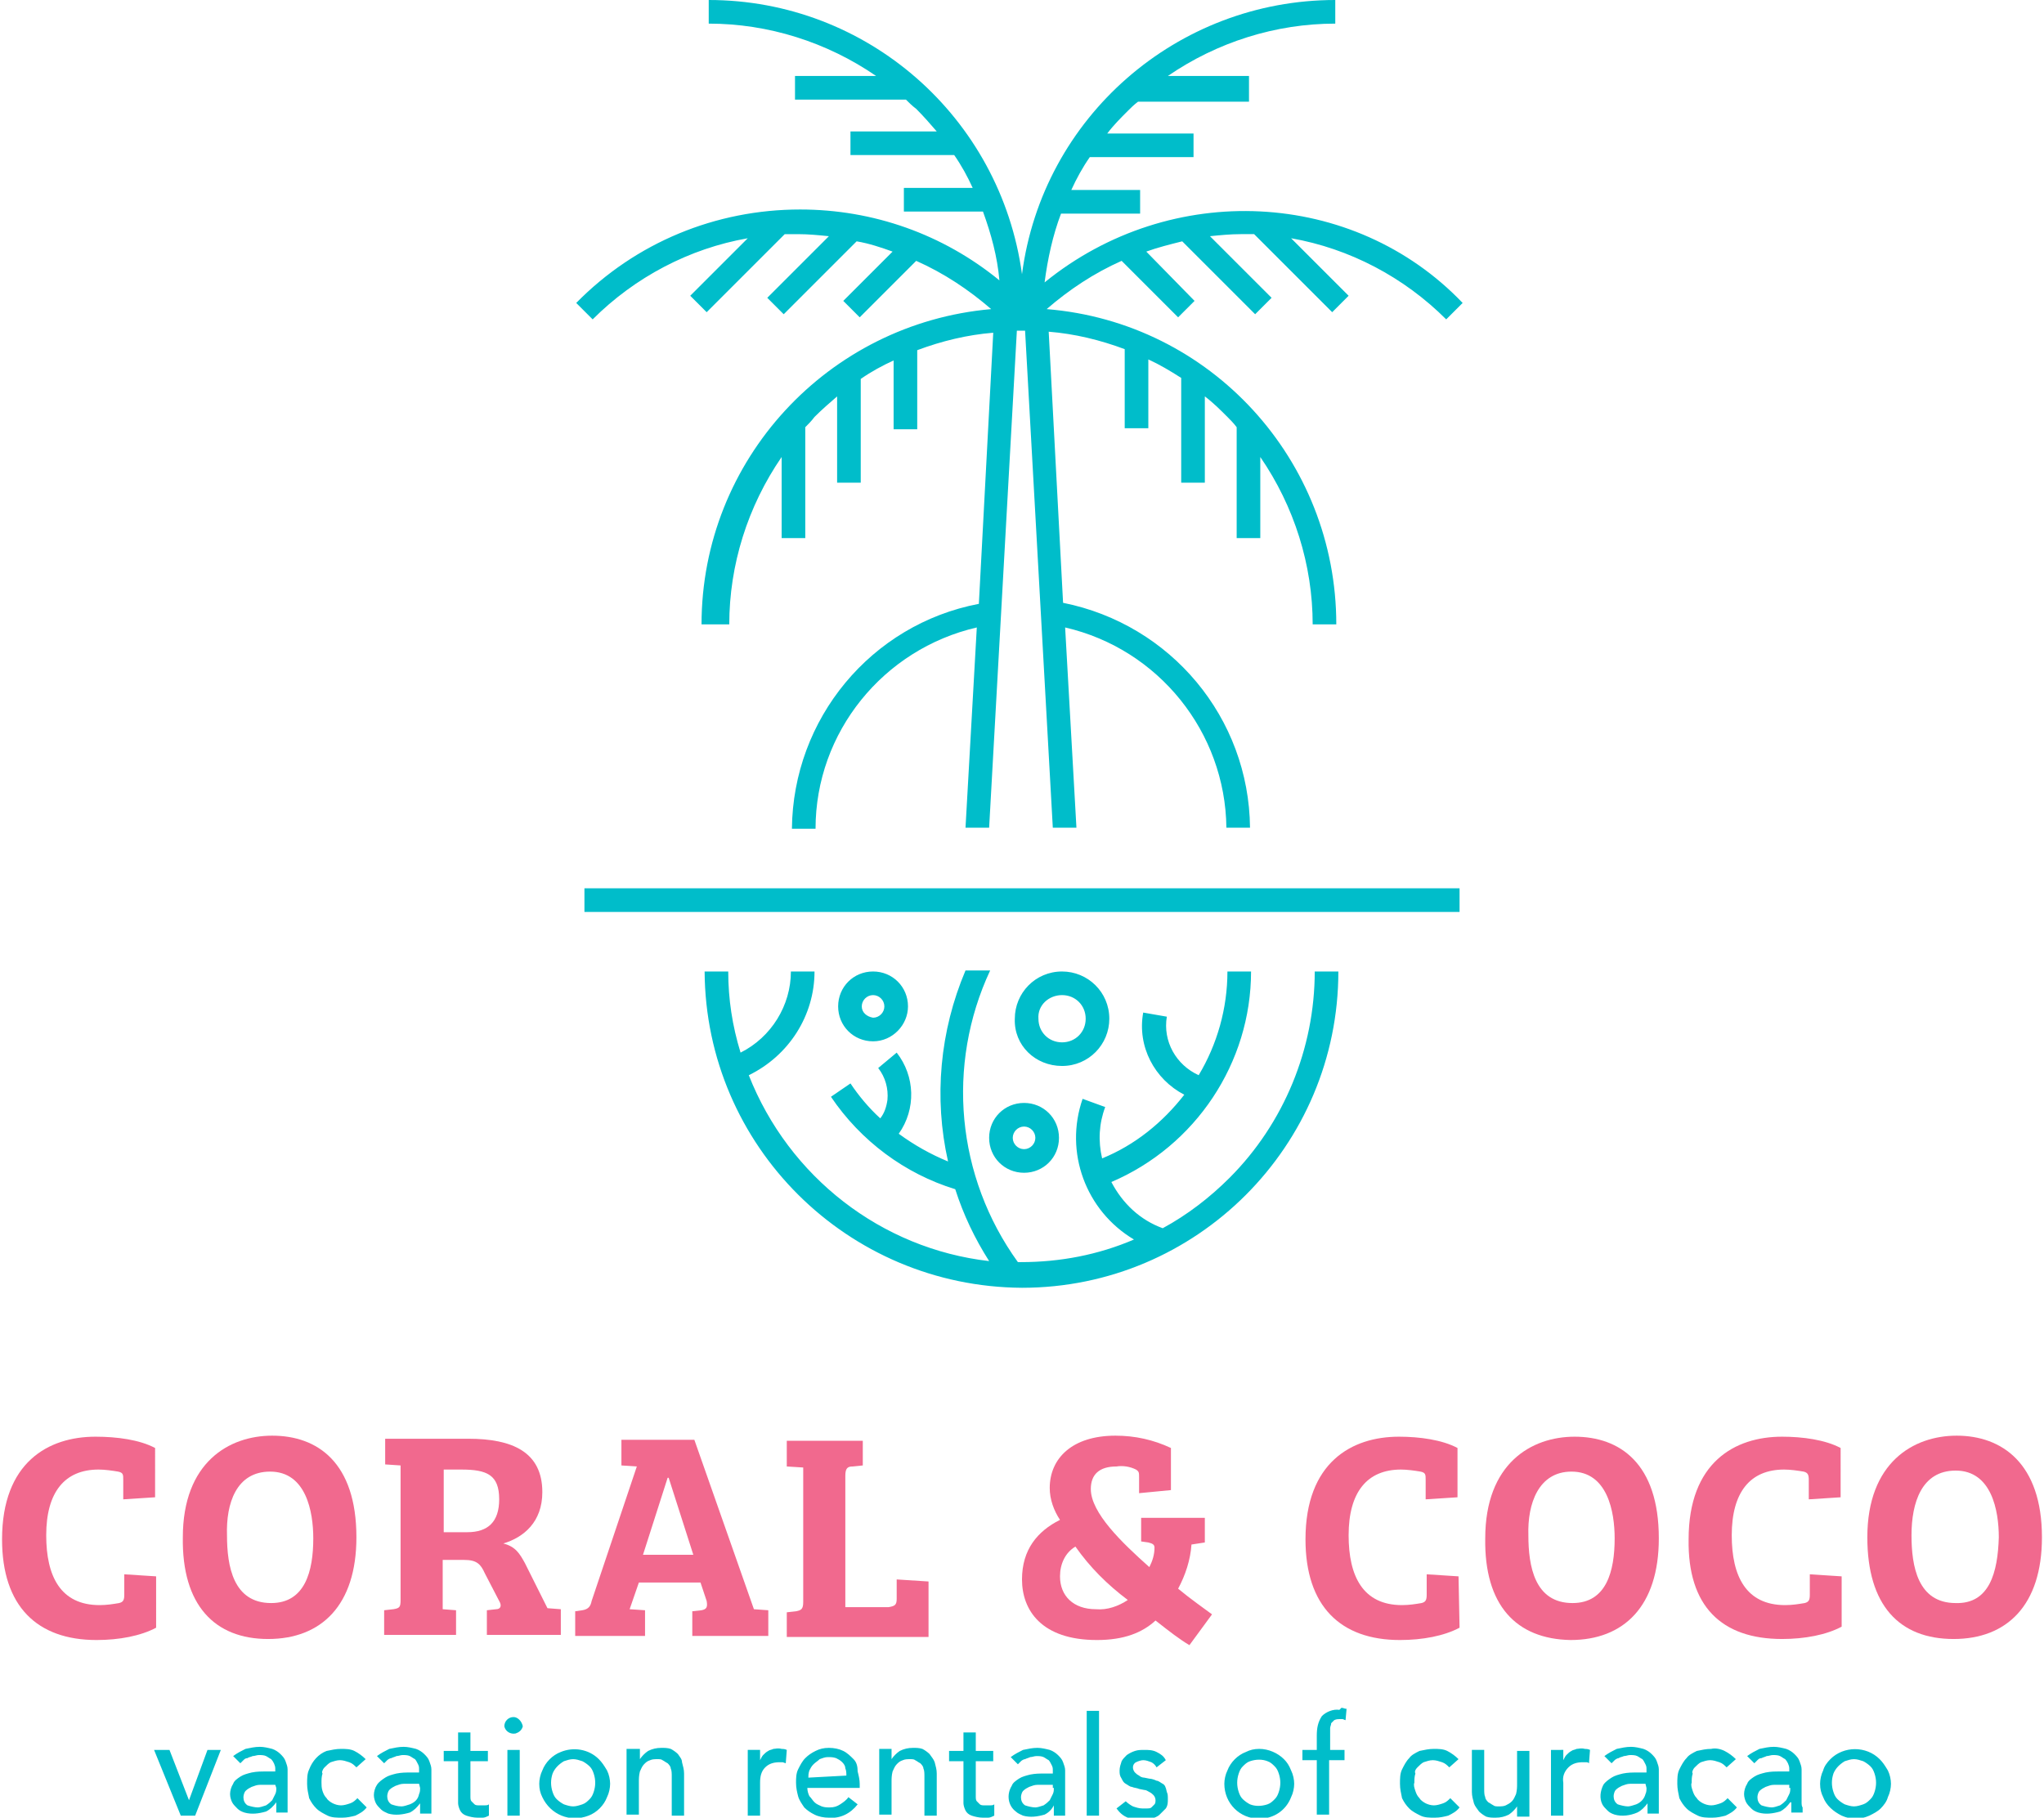 <?xml version="1.0" encoding="utf-8"?>
<!-- Generator: Adobe Illustrator 25.2.1, SVG Export Plug-In . SVG Version: 6.00 Build 0)  -->
<svg version="1.1" id="Layer_1" xmlns="http://www.w3.org/2000/svg" xmlns:xlink="http://www.w3.org/1999/xlink" x="0px" y="0px"
	 viewBox="0 0 199 177" style="enable-background:new 0 0 199 177;" xml:space="preserve">
<style type="text/css">
	.st0{fill:#00BDCA;}
	.st1{fill:#F1698E;}
</style>
<path class="st0" d="M79.3,94.6H77c0,3.3-1.9,6.4-4.9,7.9c-0.8-2.6-1.2-5.2-1.2-7.9h-2.3c0.1,17,13.9,30.7,30.9,30.8l0,0
	c17,0,30.8-13.8,30.8-30.8H128c0,7.5-3,14.8-8.3,20.1c-1.9,1.9-4.1,3.6-6.5,4.9c-2.2-0.8-3.9-2.4-5-4.5c8.2-3.5,13.6-11.6,13.6-20.5
	h-2.3c0,3.6-1,7.1-2.8,10.1c-2.2-1-3.5-3.3-3.1-5.7l-2.3-0.4c-0.6,3.3,1.1,6.5,4,8c-2.1,2.7-4.8,4.9-8,6.2c-0.4-1.7-0.3-3.4,0.3-5
	l-2.2-0.8c-1.8,5.2,0.3,10.9,5,13.7c-3.5,1.5-7.2,2.2-11,2.2l0,0h-0.3c-6-8.3-7-19.2-2.7-28.4H94c-2.5,5.9-3.1,12.4-1.7,18.6
	c-1.7-0.7-3.3-1.6-4.8-2.7c1.7-2.4,1.6-5.6-0.2-7.9l-1.8,1.5c0.7,0.9,1,2,0.9,3.1c-0.1,0.7-0.3,1.3-0.7,1.8c-1.1-1-2.1-2.2-2.9-3.4
	l-1.9,1.3c2.9,4.3,7.2,7.5,12.1,9c0.8,2.5,1.9,4.8,3.3,7c-10.5-1.2-19.5-8.2-23.4-18.1C76.8,102.8,79.3,98.9,79.3,94.6z M66,170.8
	c-0.2-0.2-0.5-0.4-0.7-0.5c-0.3-0.1-0.6-0.1-0.9-0.1c-0.5,0-0.9,0.1-1.3,0.3c-0.3,0.2-0.6,0.5-0.8,0.8l0,0v-1H61v6.4h1.2v-3.2
	c0-0.3,0-0.6,0.1-1c0.1-0.2,0.2-0.5,0.4-0.7s0.3-0.3,0.6-0.4c0.2-0.1,0.5-0.1,0.7-0.1c0.2,0,0.4,0,0.5,0.1c0.2,0.1,0.3,0.2,0.5,0.3
	c0.1,0.1,0.3,0.3,0.3,0.5c0.1,0.2,0.1,0.5,0.1,0.8v3.8h1.2v-4.1c0-0.4-0.1-0.7-0.2-1.1C66.4,171.3,66.2,171.1,66,170.8z M18.4,175.3
	l-1.9-4.9H15l2.6,6.4H19l2.5-6.4h-1.3L18.4,175.3z M28,175.6v-3.3c0-0.3-0.1-0.5-0.2-0.8s-0.3-0.5-0.5-0.7s-0.5-0.4-0.8-0.5
	c-0.4-0.1-0.8-0.2-1.2-0.2c-0.5,0-0.9,0.1-1.4,0.2c-0.4,0.2-0.8,0.4-1.2,0.7l0.7,0.7l0.3-0.3c0.1-0.1,0.2-0.2,0.4-0.2
	c0.1-0.1,0.3-0.1,0.5-0.2c0.2,0,0.4-0.1,0.6-0.1s0.5,0,0.7,0.1s0.3,0.2,0.5,0.3c0.2,0.2,0.4,0.6,0.4,0.9v0.3h-0.9
	c-0.5,0-0.9,0-1.4,0.1c-0.4,0.1-0.8,0.2-1.1,0.4c-0.3,0.2-0.6,0.4-0.7,0.7c-0.2,0.3-0.3,0.7-0.3,1s0.1,0.6,0.2,0.8s0.3,0.4,0.5,0.6
	c0.2,0.2,0.4,0.3,0.7,0.4c0.7,0.2,1.4,0.1,2.1-0.1c0.4-0.2,0.7-0.5,1-0.9l0,0c0,0.3,0,0.6,0,1H28c0-0.2,0-0.3,0-0.5
	S28,175.9,28,175.6z M26.9,174.1c0,0.2,0,0.4-0.1,0.6c-0.1,0.2-0.2,0.4-0.3,0.6c-0.2,0.2-0.3,0.3-0.6,0.5c-0.3,0.1-0.6,0.2-0.8,0.2
	c-0.3,0-0.7-0.1-1-0.2c-0.3-0.2-0.4-0.5-0.4-0.8c0-0.2,0.1-0.5,0.2-0.6c0.2-0.2,0.4-0.3,0.6-0.4c0.3-0.1,0.5-0.2,0.8-0.2
	s0.6,0,0.9,0h0.6L26.9,174.1L26.9,174.1z M49.4,176.8h1.2v-6.4h-1.2V176.8z M46.7,175.8c-0.2,0-0.4,0-0.5-0.1s-0.2-0.2-0.3-0.3
	s-0.1-0.3-0.1-0.5s0-0.4,0-0.5v-2.9h1.7v-1h-1.7v-1.8h-1.2v1.8h-1.4v1h1.4v3.3c0,0.3,0,0.5,0,0.8c0,0.2,0.1,0.5,0.2,0.7
	c0.1,0.2,0.3,0.4,0.6,0.5s0.7,0.2,1.1,0.2c0.2,0,0.4,0,0.5,0c0.2,0,0.4-0.1,0.6-0.2v-1.1c-0.1,0.1-0.3,0.1-0.4,0.1
	C46.9,175.8,46.8,175.8,46.7,175.8L46.7,175.8z M31.6,172.1c0.2-0.2,0.4-0.4,0.6-0.5c0.3-0.1,0.6-0.2,0.9-0.2c0.3,0,0.6,0.1,0.9,0.2
	c0.3,0.1,0.5,0.3,0.7,0.5l0.9-0.8c-0.3-0.3-0.7-0.6-1.1-0.8c-0.4-0.2-0.9-0.2-1.3-0.2c-0.5,0-0.9,0.1-1.4,0.2
	c-0.8,0.3-1.4,1-1.7,1.8c-0.2,0.4-0.2,0.9-0.2,1.4s0.1,0.9,0.2,1.4c0.2,0.4,0.4,0.7,0.7,1c0.3,0.3,0.7,0.5,1.1,0.7
	c0.4,0.2,0.9,0.2,1.4,0.2s0.9-0.1,1.3-0.2c0.4-0.2,0.8-0.4,1.1-0.8l-0.9-0.9c-0.2,0.2-0.4,0.4-0.7,0.5s-0.6,0.2-0.9,0.2
	c-0.3,0-0.6-0.1-0.8-0.2c-0.2-0.1-0.5-0.3-0.6-0.5c-0.2-0.2-0.3-0.4-0.4-0.7s-0.1-0.6-0.1-0.8c0-0.3,0-0.6,0.1-0.9
	C31.3,172.6,31.4,172.3,31.6,172.1L31.6,172.1z M42,175.6v-3.3c0-0.3-0.1-0.5-0.2-0.8c-0.1-0.3-0.3-0.5-0.5-0.7s-0.5-0.4-0.8-0.5
	c-0.4-0.1-0.8-0.2-1.2-0.2c-0.5,0-0.9,0.1-1.4,0.2c-0.4,0.2-0.8,0.4-1.2,0.7l0.7,0.7c0.1-0.1,0.2-0.2,0.3-0.3s0.3-0.2,0.4-0.2
	c0.2-0.1,0.3-0.1,0.5-0.2c0.2,0,0.4-0.1,0.6-0.1c0.2,0,0.5,0,0.7,0.1s0.3,0.2,0.5,0.3c0.1,0.1,0.2,0.3,0.3,0.5s0.1,0.3,0.1,0.5v0.3
	H40c-0.5,0-0.9,0-1.4,0.1c-0.4,0.1-0.8,0.2-1.1,0.4s-0.6,0.4-0.8,0.7s-0.3,0.7-0.3,1s0.1,0.6,0.2,0.8c0.1,0.2,0.3,0.4,0.5,0.6
	c0.2,0.2,0.5,0.3,0.7,0.4c0.7,0.2,1.4,0.1,2.1-0.1c0.4-0.2,0.7-0.5,1-0.9l0,0c0,0.3,0,0.6,0,1H42c0-0.2,0-0.3,0-0.5
	C42,176.1,42,175.9,42,175.6L42,175.6z M40.9,174.1c0,0.2,0,0.4-0.1,0.6c-0.1,0.5-0.4,0.8-0.9,1c-0.3,0.1-0.6,0.2-0.8,0.2
	c-0.4,0-0.7-0.1-1-0.2c-0.3-0.2-0.4-0.5-0.4-0.8c0-0.2,0.1-0.5,0.2-0.6c0.2-0.2,0.4-0.3,0.6-0.4c0.3-0.1,0.5-0.2,0.8-0.2
	s0.6,0,0.9,0h0.6L40.9,174.1z M50,167.2c-0.5,0-0.9,0.4-0.9,0.9c0.1,0.5,0.6,0.8,1.1,0.7c0.3-0.1,0.6-0.3,0.7-0.7
	C50.8,167.6,50.4,167.2,50,167.2L50,167.2z M58.3,171.3c-1-1-2.5-1.2-3.7-0.7c-0.8,0.3-1.5,1-1.8,1.8c-0.2,0.4-0.3,0.9-0.3,1.3
	c0,0.5,0.1,0.9,0.3,1.3c0.8,1.7,2.7,2.5,4.5,1.8c0.8-0.3,1.5-1,1.8-1.8c0.2-0.4,0.3-0.9,0.3-1.3c0-0.4-0.1-0.9-0.3-1.3
	C58.8,171.9,58.6,171.6,58.3,171.3z M57.8,174.5c-0.1,0.3-0.2,0.5-0.4,0.7s-0.4,0.4-0.7,0.5s-0.6,0.2-0.9,0.2
	c-0.3,0-0.6-0.1-0.9-0.2c-0.2-0.1-0.5-0.3-0.7-0.5s-0.3-0.4-0.4-0.7c-0.2-0.6-0.2-1.2,0-1.8c0.2-0.5,0.6-0.9,1.1-1.2
	c0.3-0.1,0.6-0.2,0.9-0.2c0.3,0,0.6,0.1,0.9,0.2c0.2,0.1,0.5,0.3,0.7,0.5s0.3,0.4,0.4,0.7C58,173.3,58,173.9,57.8,174.5L57.8,174.5z
	 M96.3,110.8c0,1.9,1.5,3.4,3.4,3.4s3.4-1.5,3.4-3.4s-1.5-3.4-3.4-3.4l0,0C97.8,107.4,96.3,108.9,96.3,110.8L96.3,110.8z
	 M99.7,109.7c0.6,0,1.1,0.5,1.1,1.1s-0.5,1.1-1.1,1.1s-1.1-0.5-1.1-1.1S99.1,109.7,99.7,109.7L99.7,109.7L99.7,109.7z M101.7,27.5
	c0.3-2.3,0.8-4.6,1.6-6.7h7.7v-2.3h-6.7c0.5-1.1,1.1-2.2,1.8-3.2h10.1V13h-8.4c0.6-0.8,1.3-1.5,2-2.2c0.3-0.3,0.6-0.6,1-0.9h10.8
	V7.4h-7.9c4.8-3.3,10.5-5.1,16.3-5.1l0,0V0l0,0c-15.4,0-28.5,11.4-30.5,26.7C97.4,11.4,84.4,0,69,0l0,0v2.3l0,0
	c5.8,0,11.5,1.8,16.3,5.1h-7.9v2.3h10.8c0.3,0.3,0.6,0.6,1,0.9c0.7,0.7,1.4,1.5,2,2.2h-8.4v2.3h10.1c0.7,1,1.3,2.1,1.8,3.2H88v2.3
	h7.7c0.8,2.2,1.4,4.4,1.6,6.7c-5.5-4.5-12.3-6.9-19.4-6.9l0,0c-8.2,0-16,3.2-21.8,9.1l1.6,1.6c4.1-4.1,9.4-6.9,15.1-7.9l-5.6,5.6
	l1.6,1.6l7.6-7.6c0.5,0,0.9,0,1.3,0c1,0,2,0.1,3,0.2l-6,6l1.6,1.6l7.1-7.1c1.2,0.2,2.4,0.6,3.5,1l-4.8,4.8l1.6,1.6l5.5-5.5
	c2.7,1.2,5.1,2.8,7.3,4.7c-15.9,1.4-28.2,14.7-28.2,30.7H71c0-5.8,1.8-11.5,5.1-16.3v7.9h2.3V41.6c0.3-0.3,0.6-0.6,0.9-1
	c0.7-0.7,1.5-1.4,2.2-2V47h2.3V36.9c1-0.7,2.1-1.3,3.2-1.8v6.7h2.3v-7.7c2.4-0.9,4.9-1.5,7.4-1.7l-1.4,26.4
	c-10.5,2-18.1,11.2-18.2,21.9h2.3c0-9.4,6.6-17.5,15.7-19.6L94,80.6h0.2h2.1L99,32.2h0.4l0,0h0.4l2.7,48.4h2.1h0.2l-1.1-19.5
	c9.1,2.1,15.6,10.2,15.7,19.5h2.3c-0.1-10.7-7.7-19.8-18.2-21.9l-1.4-26.4c2.5,0.2,5,0.8,7.4,1.7v7.7h2.3V35
	c1.1,0.5,2.1,1.1,3.2,1.8V47h2.3v-8.4c0.8,0.6,1.5,1.3,2.2,2c0.3,0.3,0.6,0.6,0.9,1v10.8h2.3v-7.9c3.3,4.8,5.1,10.5,5.1,16.3h2.3
	c0-16-12.2-29.4-28.2-30.7c2.2-1.9,4.6-3.5,7.3-4.7l5.5,5.5l1.6-1.6l-4.7-4.8c1.1-0.4,2.3-0.7,3.5-1l7.1,7.1l1.6-1.6l-6-6
	c1-0.1,2-0.2,3-0.2c0.5,0,0.9,0,1.3,0l7.6,7.6l1.6-1.6l-5.6-5.6c5.7,1,11,3.8,15.1,7.9l1.6-1.6C131.8,18.4,114,17.5,101.7,27.5
	L101.7,27.5z M56.9,88.8h85.2v-2.3H56.9V88.8z M147.7,173.7c0,0.3,0,0.6-0.1,1c-0.1,0.2-0.2,0.5-0.4,0.7s-0.4,0.3-0.6,0.4
	c-0.2,0.1-0.5,0.1-0.7,0.1s-0.4,0-0.5-0.1c-0.2-0.1-0.3-0.2-0.5-0.3c-0.1-0.1-0.3-0.3-0.3-0.5c-0.1-0.2-0.1-0.5-0.1-0.8v-3.8h-1.2
	v4.1c0,0.4,0.1,0.7,0.2,1.1c0.1,0.3,0.3,0.5,0.5,0.8c0.2,0.2,0.5,0.4,0.7,0.5c0.3,0.1,0.6,0.1,0.9,0.1c0.5,0,0.9-0.1,1.3-0.3
	c0.3-0.2,0.6-0.5,0.8-0.8l0,0v1h1.2v-6.4h-1.2L147.7,173.7z M153.5,170.3c-0.2,0.1-0.4,0.1-0.5,0.2c-0.2,0.1-0.3,0.2-0.5,0.4
	c-0.1,0.1-0.2,0.3-0.3,0.5l0,0v-1H151v6.4h1.2v-3.2c-0.1-0.6,0.1-1.1,0.5-1.5s0.9-0.5,1.4-0.5c0.1,0,0.2,0,0.3,0s0.2,0,0.3,0.1
	l0.1-1.3c-0.2-0.1-0.4-0.1-0.5-0.1C153.9,170.2,153.7,170.3,153.5,170.3L153.5,170.3z M138,172.1c0.2-0.2,0.4-0.4,0.6-0.5
	c0.3-0.1,0.6-0.2,0.9-0.2c0.3,0,0.6,0.1,0.9,0.2c0.3,0.1,0.5,0.3,0.7,0.5l0.9-0.8c-0.3-0.3-0.7-0.6-1.1-0.8
	c-0.4-0.2-0.9-0.2-1.3-0.2c-0.5,0-0.9,0.1-1.4,0.2c-0.4,0.2-0.8,0.4-1,0.7c-0.3,0.3-0.5,0.7-0.7,1.1c-0.2,0.4-0.2,0.9-0.2,1.4
	s0.1,0.9,0.2,1.4c0.2,0.4,0.4,0.7,0.7,1s0.7,0.5,1.1,0.7c0.4,0.2,0.9,0.2,1.4,0.2s0.9-0.1,1.3-0.2c0.4-0.2,0.8-0.4,1.1-0.8l-0.9-0.9
	c-0.2,0.2-0.4,0.4-0.7,0.5s-0.6,0.2-0.9,0.2c-0.3,0-0.6-0.1-0.8-0.2c-0.2-0.1-0.5-0.3-0.6-0.5c-0.2-0.2-0.3-0.4-0.4-0.7
	c-0.1-0.3-0.2-0.6-0.1-0.8c0-0.3,0-0.6,0.1-0.9C137.7,172.5,137.8,172.3,138,172.1z M175.4,175.6v-3.3c0-0.3-0.1-0.5-0.2-0.8
	c-0.1-0.3-0.3-0.5-0.5-0.7s-0.5-0.4-0.8-0.5c-0.4-0.1-0.8-0.2-1.2-0.2c-0.5,0-0.9,0.1-1.4,0.2c-0.4,0.2-0.8,0.4-1.2,0.7l0.7,0.7
	l0.3-0.3c0.1-0.1,0.2-0.2,0.4-0.2c0.2-0.1,0.3-0.1,0.5-0.2c0.2,0,0.4-0.1,0.6-0.1c0.2,0,0.5,0,0.7,0.1s0.3,0.2,0.5,0.3
	c0.2,0.2,0.4,0.6,0.4,0.9v0.3h-0.9c-0.5,0-0.9,0-1.4,0.1c-0.4,0.1-0.8,0.2-1.1,0.4s-0.6,0.4-0.7,0.7c-0.2,0.3-0.3,0.7-0.3,1
	s0.1,0.6,0.2,0.8c0.1,0.2,0.3,0.4,0.5,0.6c0.2,0.2,0.4,0.3,0.7,0.4c0.7,0.2,1.4,0.1,2.1-0.1c0.4-0.2,0.7-0.5,1-0.9h0.1
	c0,0.3,0,0.6,0,1h1.1c0-0.2,0-0.3,0-0.5C175.5,176,175.4,175.9,175.4,175.6L175.4,175.6z M174.3,174.1c0,0.2,0,0.4-0.1,0.6
	c-0.1,0.2-0.2,0.4-0.3,0.6c-0.2,0.2-0.3,0.3-0.6,0.5c-0.3,0.1-0.6,0.2-0.8,0.2c-0.3,0-0.7-0.1-1-0.2c-0.3-0.2-0.4-0.5-0.4-0.8
	c0-0.2,0.1-0.5,0.2-0.6c0.2-0.2,0.4-0.3,0.6-0.4c0.3-0.1,0.5-0.2,0.8-0.2s0.6,0,0.9,0h0.6v0.3H174.3z M183,171.3
	c-1.3-1.3-3.5-1.3-4.8,0c-0.3,0.3-0.6,0.7-0.7,1.1c-0.2,0.4-0.3,0.9-0.3,1.3c0,0.5,0.1,0.9,0.3,1.3c0.3,0.8,1,1.4,1.8,1.8
	c0.9,0.4,1.8,0.4,2.7,0c0.4-0.2,0.8-0.4,1.1-0.7s0.6-0.7,0.7-1.1c0.2-0.4,0.3-0.9,0.3-1.3c0-0.4-0.1-0.9-0.3-1.3
	C183.5,171.9,183.3,171.6,183,171.3z M182.5,174.5c-0.1,0.3-0.2,0.5-0.4,0.7s-0.4,0.4-0.7,0.5s-0.6,0.2-0.9,0.2
	c-0.3,0-0.6-0.1-0.9-0.2c-0.2-0.1-0.5-0.3-0.7-0.5s-0.3-0.4-0.4-0.7c-0.2-0.6-0.2-1.2,0-1.8c0.2-0.5,0.6-0.9,1.1-1.2
	c0.3-0.1,0.6-0.2,0.9-0.2c0.3,0,0.6,0.1,0.9,0.2c0.2,0.1,0.5,0.3,0.7,0.5s0.3,0.4,0.4,0.7C182.7,173.3,182.7,173.9,182.5,174.5
	L182.5,174.5z M130.4,166.5c-0.6-0.1-1.3,0.2-1.7,0.6c-0.4,0.6-0.5,1.2-0.5,1.9v1.4h-1.4v1h1.4v5.3h1.2v-5.3h1.5v-1h-1.4v-1.5
	c0-0.2,0-0.4,0-0.6c0-0.2,0.1-0.3,0.1-0.5c0.1-0.1,0.2-0.2,0.3-0.3c0.2-0.1,0.4-0.1,0.5-0.1s0.2,0,0.3,0s0.2,0.1,0.3,0.1l0.1-1.1
	c-0.2,0-0.3-0.1-0.5-0.1L130.4,166.5z M161.5,175.6v-3.3c0-0.3-0.1-0.5-0.2-0.8c-0.1-0.3-0.3-0.5-0.5-0.7s-0.5-0.4-0.8-0.5
	c-0.4-0.1-0.8-0.2-1.2-0.2c-0.5,0-0.9,0.1-1.4,0.2c-0.4,0.2-0.8,0.4-1.2,0.7l0.7,0.7l0.3-0.3c0.1-0.1,0.3-0.2,0.4-0.2
	c0.1-0.1,0.3-0.1,0.5-0.2c0.2,0,0.4-0.1,0.6-0.1c0.2,0,0.5,0,0.7,0.1s0.3,0.2,0.5,0.3c0.1,0.1,0.2,0.3,0.3,0.5s0.1,0.3,0.1,0.5v0.3
	h-0.9c-0.5,0-0.9,0-1.4,0.1c-0.4,0.1-0.8,0.2-1.1,0.4s-0.6,0.4-0.8,0.7c-0.3,0.6-0.4,1.3-0.1,1.9c0.1,0.2,0.3,0.4,0.5,0.6
	c0.2,0.2,0.4,0.3,0.7,0.4c0.7,0.2,1.5,0.1,2.2-0.2c0.4-0.2,0.7-0.5,1-0.9l0,0c0,0.3,0,0.6,0,1h1.1c0-0.2,0-0.3,0-0.5
	S161.5,175.9,161.5,175.6z M160.3,174.1c0,0.2,0,0.4-0.1,0.6c-0.1,0.4-0.4,0.8-0.9,1c-0.3,0.1-0.6,0.2-0.8,0.2c-0.3,0-0.7-0.1-1-0.2
	c-0.3-0.2-0.4-0.5-0.4-0.8c0-0.2,0.1-0.5,0.2-0.6c0.2-0.2,0.4-0.3,0.6-0.4c0.3-0.1,0.5-0.2,0.8-0.2s0.6,0,0.9,0h0.6L160.3,174.1
	L160.3,174.1z M88.4,98c0-1.9-1.5-3.4-3.4-3.4s-3.4,1.5-3.4,3.4s1.5,3.4,3.4,3.4l0,0C86.9,101.4,88.4,99.8,88.4,98z M83.9,98
	c0-0.6,0.5-1.1,1.1-1.1s1.1,0.5,1.1,1.1s-0.5,1.1-1.1,1.1l0,0C84.4,99,83.9,98.6,83.9,98z M165,172.1c0.2-0.2,0.4-0.4,0.6-0.5
	c0.3-0.1,0.6-0.2,0.9-0.2c0.3,0,0.6,0.1,0.9,0.2c0.3,0.1,0.5,0.3,0.7,0.5l0.9-0.8c-0.3-0.3-0.7-0.6-1.1-0.8
	c-0.4-0.2-0.9-0.3-1.3-0.2c-0.5,0-0.9,0.1-1.4,0.2c-0.4,0.2-0.8,0.4-1,0.7c-0.3,0.3-0.5,0.7-0.7,1.1c-0.2,0.4-0.2,0.9-0.2,1.4
	s0.1,0.9,0.2,1.4c0.2,0.4,0.4,0.7,0.7,1s0.7,0.5,1.1,0.7c0.4,0.2,0.9,0.2,1.4,0.2s0.9-0.1,1.3-0.2c0.4-0.2,0.8-0.4,1.1-0.8l-0.9-0.9
	c-0.2,0.2-0.4,0.4-0.7,0.5s-0.6,0.2-0.9,0.2c-0.3,0-0.6-0.1-0.8-0.2c-0.2-0.1-0.5-0.3-0.6-0.5c-0.2-0.2-0.3-0.4-0.4-0.7
	c-0.1-0.3-0.2-0.6-0.1-0.8c0-0.3,0-0.6,0.1-0.9C164.7,172.6,164.8,172.3,165,172.1z M90.5,170.8c-0.2-0.2-0.5-0.4-0.7-0.5
	c-0.3-0.1-0.6-0.1-0.9-0.1c-0.5,0-0.9,0.1-1.3,0.3c-0.3,0.2-0.6,0.5-0.8,0.8l0,0v-1h-1.2v6.4h1.2v-3.2c0-0.3,0-0.6,0.1-1
	c0.1-0.2,0.2-0.5,0.4-0.7c0.2-0.2,0.3-0.3,0.6-0.4c0.2-0.1,0.5-0.1,0.7-0.1s0.4,0,0.5,0.1c0.2,0.1,0.3,0.2,0.5,0.3
	c0.1,0.1,0.3,0.3,0.3,0.5c0.1,0.2,0.1,0.5,0.1,0.8v3.8h1.2v-4.1c0-0.4-0.1-0.7-0.2-1.1C90.9,171.3,90.7,171.1,90.5,170.8L90.5,170.8
	z M83.1,171.3c-0.3-0.3-0.6-0.6-1-0.8s-0.9-0.3-1.4-0.3s-0.9,0.1-1.3,0.3s-0.7,0.4-1,0.7s-0.5,0.7-0.7,1.1c-0.2,0.4-0.2,0.9-0.2,1.3
	c0,0.5,0.1,0.9,0.2,1.3c0.1,0.4,0.4,0.8,0.6,1.1c0.3,0.3,0.6,0.5,1,0.7s0.9,0.3,1.4,0.3c1.1,0.1,2.1-0.4,2.8-1.3l-0.9-0.7
	c-0.2,0.3-0.5,0.5-0.8,0.7s-0.6,0.3-1,0.3c-0.3,0-0.5,0-0.8-0.1c-0.2-0.1-0.5-0.2-0.7-0.4s-0.3-0.4-0.5-0.6
	c-0.1-0.2-0.2-0.5-0.2-0.8h5.1v-0.4c0-0.4-0.1-0.8-0.2-1.2C83.5,172,83.4,171.6,83.1,171.3z M78.7,173.1c0-0.2,0-0.4,0.1-0.7
	c0.1-0.2,0.2-0.4,0.4-0.6c0.2-0.2,0.4-0.3,0.6-0.5c0.3-0.1,0.5-0.2,0.8-0.2s0.5,0,0.8,0.1c0.2,0.1,0.4,0.2,0.6,0.4s0.3,0.4,0.3,0.6
	c0.1,0.2,0.1,0.5,0.1,0.7L78.7,173.1z M103.4,103.8c2.6,0,4.6-2.1,4.6-4.6c0-2.6-2.1-4.6-4.6-4.6c-2.6,0-4.6,2.1-4.6,4.6l0,0
	C98.7,101.8,100.8,103.8,103.4,103.8L103.4,103.8z M103.4,96.9c1.3,0,2.3,1,2.3,2.3s-1,2.3-2.3,2.3s-2.3-1-2.3-2.3l0,0
	C101,97.9,102.1,96.9,103.4,96.9L103.4,96.9z M75.3,170.3c-0.2,0.1-0.4,0.1-0.5,0.2c-0.2,0.1-0.3,0.2-0.5,0.4
	c-0.1,0.1-0.2,0.3-0.3,0.5l0,0v-1h-1.2v6.4H74v-3.2c0-0.6,0.1-1.1,0.5-1.5s0.9-0.5,1.4-0.5c0.1,0,0.2,0,0.3,0l0.3,0.1l0.1-1.3
	c-0.2-0.1-0.4-0.1-0.5-0.1C75.7,170.2,75.5,170.3,75.3,170.3z M113.2,173.7c-0.2-0.1-0.4-0.3-0.6-0.3c-0.2-0.1-0.5-0.2-0.7-0.2
	l-0.5-0.1c-0.2,0-0.4-0.1-0.5-0.2c-0.2-0.1-0.3-0.2-0.4-0.3s-0.2-0.3-0.2-0.5s0.1-0.4,0.3-0.5c0.2-0.1,0.5-0.2,0.7-0.2
	c0.3,0,0.5,0.1,0.8,0.2c0.2,0.1,0.4,0.3,0.5,0.5l0.9-0.7c-0.2-0.4-0.5-0.6-0.9-0.8s-0.8-0.2-1.2-0.2c-0.3,0-0.6,0-0.9,0.1
	s-0.5,0.2-0.8,0.4c-0.2,0.2-0.4,0.4-0.5,0.6c-0.1,0.3-0.2,0.6-0.2,0.9c0,0.3,0,0.5,0.2,0.8c0.1,0.2,0.2,0.4,0.4,0.5
	c0.2,0.1,0.4,0.3,0.6,0.3c0.2,0.1,0.5,0.1,0.7,0.2l0.5,0.1c0.2,0,0.3,0.1,0.5,0.2c0.2,0.1,0.3,0.2,0.4,0.3s0.2,0.3,0.2,0.5
	c0,0.1,0,0.3-0.1,0.4c-0.1,0.1-0.2,0.2-0.3,0.3c-0.1,0.1-0.3,0.1-0.4,0.1s-0.3,0-0.5,0c-0.3,0-0.6-0.1-0.9-0.2
	c-0.2-0.1-0.5-0.3-0.7-0.5l-0.9,0.7c0.3,0.4,0.6,0.7,1.1,0.9c0.4,0.2,0.9,0.2,1.4,0.2c0.3,0,0.6,0,0.9-0.1s0.6-0.2,0.8-0.4
	c0.2-0.2,0.4-0.4,0.6-0.6c0.2-0.3,0.2-0.6,0.2-0.9c0-0.3,0-0.5-0.1-0.7C113.5,174,113.4,173.8,113.2,173.7L113.2,173.7z M95.9,175.8
	c-0.2,0-0.4,0-0.5-0.1s-0.2-0.2-0.3-0.3c-0.1-0.1-0.1-0.3-0.1-0.5s0-0.4,0-0.5v-2.9h1.7v-1H95v-1.8h-1.2v1.8h-1.4v1h1.4v3.3
	c0,0.3,0,0.5,0,0.8c0,0.2,0.1,0.5,0.2,0.7s0.3,0.4,0.6,0.5c0.3,0.1,0.7,0.2,1.1,0.2c0.2,0,0.4,0,0.5,0c0.2,0,0.4-0.1,0.6-0.2v-1.1
	c-0.1,0.1-0.3,0.1-0.4,0.1C96.2,175.8,96,175.8,95.9,175.8z M125,171.3c-0.6-0.6-1.5-1-2.4-1c-0.5,0-0.9,0.1-1.3,0.3
	c-0.8,0.3-1.5,1-1.8,1.8c-0.2,0.4-0.3,0.9-0.3,1.3c0,1.9,1.5,3.4,3.4,3.4c1.4,0,2.6-0.8,3.1-2.1c0.2-0.4,0.3-0.9,0.3-1.3
	c0-0.4-0.1-0.9-0.3-1.3C125.5,171.9,125.3,171.6,125,171.3L125,171.3z M124.5,174.5c-0.1,0.3-0.2,0.5-0.4,0.7
	c-0.2,0.2-0.4,0.4-0.7,0.5c-0.6,0.2-1.2,0.2-1.7,0c-0.2-0.1-0.5-0.3-0.7-0.5s-0.3-0.4-0.4-0.7c-0.2-0.6-0.2-1.2,0-1.8
	c0.1-0.3,0.2-0.5,0.4-0.7c0.2-0.2,0.4-0.4,0.7-0.5c0.6-0.2,1.2-0.2,1.7,0c0.3,0.1,0.5,0.3,0.7,0.5s0.3,0.4,0.4,0.7
	C124.7,173.3,124.7,173.9,124.5,174.5z M105.8,176.8h1.2v-10.2h-1.2V176.8z M103.7,175.7v-3.3c0-0.3-0.1-0.5-0.2-0.8
	s-0.3-0.5-0.5-0.7s-0.5-0.4-0.8-0.5c-0.4-0.1-0.8-0.2-1.2-0.2c-0.5,0-0.9,0.1-1.4,0.2c-0.4,0.2-0.8,0.4-1.2,0.7l0.7,0.7l0.3-0.3
	c0.1-0.1,0.3-0.2,0.4-0.2c0.2-0.1,0.3-0.1,0.5-0.2c0.2,0,0.4-0.1,0.6-0.1s0.5,0,0.7,0.1s0.3,0.2,0.5,0.3c0.1,0.1,0.2,0.3,0.3,0.5
	c0.1,0.2,0.1,0.3,0.1,0.5v0.3h-0.8c-0.5,0-0.9,0-1.4,0.1c-0.4,0.1-0.8,0.2-1.1,0.4c-0.3,0.2-0.6,0.4-0.7,0.7
	c-0.5,0.8-0.4,1.9,0.4,2.5c0.2,0.2,0.5,0.3,0.7,0.4c0.7,0.2,1.4,0.1,2.1-0.1c0.4-0.2,0.7-0.5,0.9-0.9l0,0c0,0.3,0,0.6,0,1h1.1
	c0-0.2,0-0.3,0-0.5C103.7,176,103.7,175.9,103.7,175.7L103.7,175.7z M102.6,174.1c0,0.2,0,0.4-0.1,0.6c-0.1,0.2-0.2,0.4-0.3,0.6
	c-0.2,0.2-0.3,0.3-0.6,0.5c-0.3,0.1-0.6,0.2-0.8,0.2c-0.3,0-0.7-0.1-1-0.2c-0.3-0.2-0.4-0.5-0.4-0.8c0-0.2,0.1-0.5,0.2-0.6
	c0.2-0.2,0.4-0.3,0.6-0.4c0.3-0.1,0.5-0.2,0.8-0.2s0.6,0,0.9,0h0.6v0.3H102.6z"/>
<path class="st1" d="M15.2,153.5l-3.1-0.2v2c0,0.5-0.1,0.7-0.5,0.8c-0.6,0.1-1.2,0.2-1.9,0.2c-3.8,0-5.2-2.8-5.2-6.8
	c0-4.2,1.8-6.4,5.1-6.4c0.6,0,1.3,0.1,1.9,0.2c0.5,0.1,0.5,0.3,0.5,0.8v1.9l3.1-0.2V141c-1.5-0.8-3.7-1.1-5.8-1.1
	c-4.6,0-9.1,2.5-9.1,10c0,6.5,3.4,9.8,9.2,9.8c2.2,0,4.3-0.4,5.8-1.2V153.5z"/>
<path class="st1" d="M173.5,159.6c2.2,0,4.3-0.4,5.8-1.2v-4.9l-3.1-0.2v2c0,0.5-0.1,0.7-0.5,0.8c-0.6,0.1-1.2,0.2-1.9,0.2
	c-3.8,0-5.2-2.8-5.2-6.8c0-4.2,1.8-6.4,5.1-6.4c0.6,0,1.3,0.1,1.9,0.2c0.4,0.1,0.5,0.3,0.5,0.8v1.9l3.1-0.2V141
	c-1.5-0.8-3.7-1.1-5.7-1.1c-4.6,0-9.1,2.5-9.1,10C164.3,156.4,167.6,159.6,173.5,159.6L173.5,159.6z"/>
<g>
	<path class="st1" d="M53.3,156.6l-2.2-4.4c-0.5-0.9-0.9-1.6-2.1-1.9c2-0.6,3.8-2.1,3.8-5c0-3.9-2.9-5.2-7.2-5.2h-8.1v2.5l1.5,0.1
		v13.1c0,0.7-0.1,0.8-0.7,0.9l-0.9,0.1v2.4h7v-2.4l-1.3-0.1v-4.8h2.1c1.2,0,1.6,0.4,2,1.3l1.4,2.7c0.3,0.5,0.1,0.8-0.3,0.8l-0.9,0.1
		v2.4h7.2v-2.5L53.3,156.6z M45.5,149.2h-2.3v-6.1h1.7c2.5,0,3.7,0.5,3.7,2.9C48.6,148.2,47.5,149.2,45.5,149.2z"/>
</g>
<path class="st1" d="M142,153.5l-3.1-0.2v2c0,0.5-0.1,0.7-0.5,0.8c-0.6,0.1-1.2,0.2-1.9,0.2c-3.8,0-5.2-2.8-5.2-6.8
	c0-4.2,1.8-6.4,5.1-6.4c0.6,0,1.3,0.1,1.9,0.2c0.5,0.1,0.5,0.3,0.5,0.8v1.9l3.1-0.2V141c-1.5-0.8-3.7-1.1-5.7-1.1
	c-4.6,0-9.1,2.5-9.1,10c0,6.5,3.4,9.8,9.2,9.8c2.2,0,4.3-0.4,5.8-1.2L142,153.5z"/>
<path class="st1" d="M90.4,154l-3.1-0.2v1.9c0,0.6-0.2,0.7-0.8,0.8h-4.2v-12.8c0-0.7,0.2-0.9,0.7-0.9l1-0.1v-2.4h-7.4v2.5l1.6,0.1
	V156c0,0.7-0.2,0.8-0.7,0.9l-0.9,0.1v2.4h13.8V154z"/>
<g>
	<path class="st1" d="M67.6,140.2h-7.1v2.5l1.5,0.1l-4.4,13.1c-0.1,0.5-0.3,0.8-0.9,0.9l-0.7,0.1v2.4h6.8v-2.5l-1.5-0.1l0.9-2.6h6
		l0.6,1.8c0.1,0.6,0,0.8-0.5,0.9l-0.9,0.1v2.4h7.4v-2.5l-1.4-0.1L67.6,140.2z M62.6,151.4l2.4-7.5h0.1l2.4,7.5H62.6z"/>
	<path class="st1" d="M26.5,139.8c-4.2,0-8.7,2.6-8.7,9.9c-0.1,6.6,3.1,9.9,8.3,9.9c5.2,0,8.6-3.3,8.6-9.9
		C34.7,142.4,30.9,139.8,26.5,139.8z M26.4,156.1c-3.7,0-4.3-3.6-4.3-6.6c-0.1-3.1,0.9-6.2,4.2-6.2c3.5,0,4.2,3.9,4.2,6.5
		C30.5,153,29.7,156.1,26.4,156.1z"/>
	<path class="st1" d="M153.3,139.9c-4.2,0-8.7,2.6-8.7,9.9c-0.1,6.5,3,9.8,8.3,9.9c5.2,0,8.6-3.3,8.6-9.9
		C161.5,142.5,157.7,139.9,153.3,139.9z M153.1,156.1c-3.7,0-4.3-3.6-4.3-6.6c-0.1-3.1,1-6.2,4.2-6.2c3.5,0,4.2,3.9,4.2,6.5
		C157.2,153,156.4,156.1,153.1,156.1z"/>
	<path class="st1" d="M190.5,139.8c-4.2,0-8.7,2.6-8.7,9.9c0,6.6,3.1,9.9,8.4,9.9c5.2,0,8.6-3.3,8.6-9.9
		C198.8,142.5,194.9,139.8,190.5,139.8z M190.4,156.1c-3.7,0-4.3-3.6-4.3-6.6c0-3.2,1-6.3,4.3-6.3c3.5,0,4.2,3.9,4.2,6.5
		C194.5,153.1,193.7,156.2,190.4,156.1z"/>
	<path class="st1" d="M116,150.4l1.3-0.2v-2.4h-6.2v2.3l0.7,0.1c0.4,0.1,0.6,0.2,0.6,0.5c0,0.7-0.2,1.3-0.5,1.9
		c-2.7-2.4-5.7-5.3-5.7-7.6c0-1.4,0.8-2.2,2.5-2.2c0.6-0.1,1.3,0,1.9,0.3c0.3,0.2,0.3,0.3,0.3,0.8v1.5l3.1-0.3V141
		c-1.7-0.8-3.5-1.2-5.4-1.2c-4.2,0-6.4,2.2-6.4,5.1c0,1.1,0.4,2.2,1,3.1c-2.2,1.1-3.7,2.9-3.7,5.8c0,3,1.9,5.9,7.3,5.9
		c2.6,0,4.4-0.7,5.7-1.9c1.4,1.1,2.3,1.8,3.3,2.4l2.2-3c-0.8-0.6-2.1-1.5-3.3-2.5C115.4,153.4,115.9,151.9,116,150.4z M106.7,156.7
		c-2.2,0-3.5-1.3-3.5-3.2c0-1.2,0.5-2.3,1.5-2.9c1.4,2,3.1,3.7,5.1,5.2C108.9,156.4,107.8,156.8,106.7,156.7z"/>
</g>
</svg>

